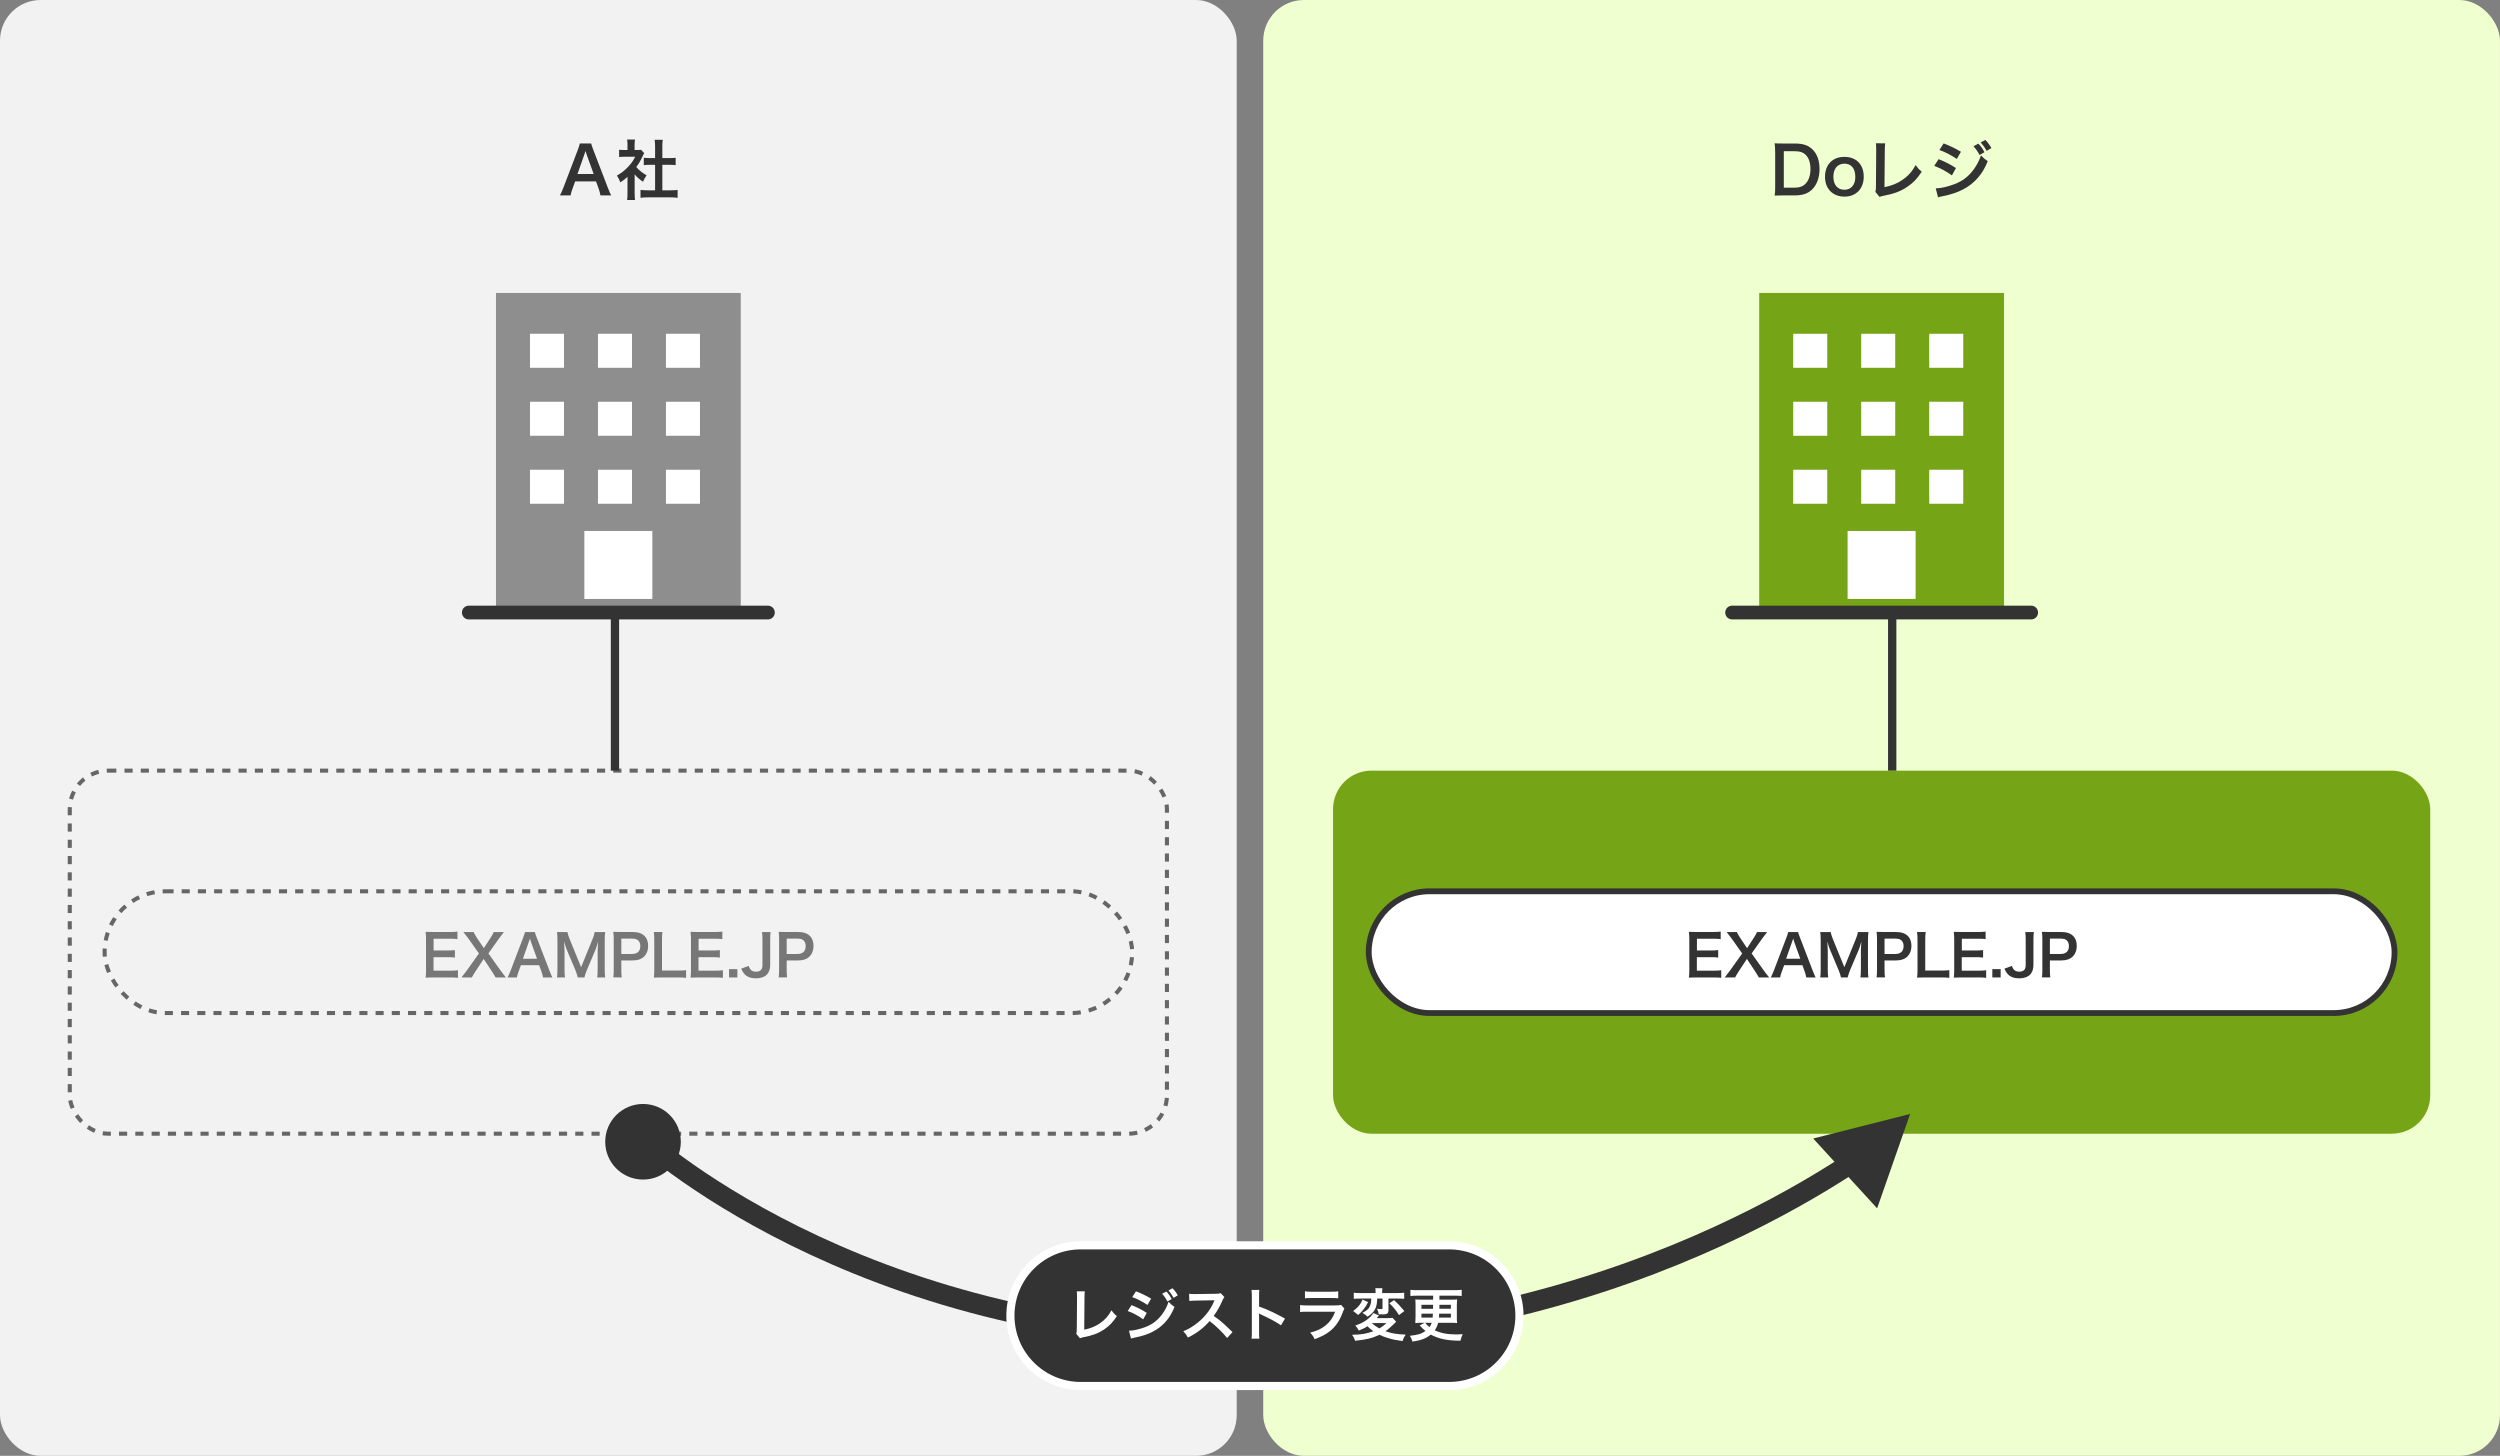 <?xml version="1.0" encoding="UTF-8"?><svg id="_レイヤー_2" xmlns="http://www.w3.org/2000/svg" viewBox="0 0 613.74 357.4"><rect x="0" y="0" width="613.74" height="357.4" fill="#808080" stroke="none"/><defs><style>.cls-1,.cls-2{fill:#fff;}.cls-2{stroke-width:1.43px;}.cls-2,.cls-3,.cls-4,.cls-5,.cls-6{stroke-miterlimit:10;}.cls-2,.cls-3,.cls-7,.cls-6,.cls-8{stroke:#333;}.cls-3{stroke-width:5px;}.cls-3,.cls-4,.cls-5,.cls-6{fill:none;}.cls-9{fill:#777;}.cls-10{fill:#f0ffd0;}.cls-4{stroke-dasharray:0 0 1.99 1.99;}.cls-4,.cls-5{stroke:#666;}.cls-5{stroke-dasharray:0 0 2 2;}.cls-11{fill:#333;}.cls-12,.cls-7{fill:#8e8e8e;}.cls-7,.cls-8{stroke-linecap:round;stroke-linejoin:round;stroke-width:3.34px;}.cls-6{stroke-width:2.04px;}.cls-8,.cls-13{fill:#75a416;}.cls-14{fill:#f2f2f2;}</style></defs><g id="_レイヤー_1-2"><g><rect class="cls-14" width="303.61" height="357.4" rx="9.98" ry="9.98"/><rect class="cls-10" x="310.12" width="303.61" height="357.4" rx="9.98" ry="9.98"/><rect class="cls-13" x="327.26" y="189.19" width="269.35" height="89.13" rx="9.43" ry="9.43"/><rect class="cls-2" x="336.02" y="218.81" width="251.83" height="29.89" rx="14.94" ry="14.94"/><g><rect class="cls-12" x="121.76" y="71.92" width="60.09" height="78.46"/><rect class="cls-7" x="115.08" y="150.36" width="73.45" height=".03"/><g><rect class="cls-1" x="130.11" y="81.94" width="8.35" height="8.35"/><rect class="cls-1" x="146.8" y="81.94" width="8.35" height="8.35"/><rect class="cls-1" x="163.49" y="81.94" width="8.35" height="8.35"/><rect class="cls-1" x="130.11" y="115.32" width="8.35" height="8.35"/><rect class="cls-1" x="146.8" y="115.32" width="8.35" height="8.35"/><rect class="cls-1" x="163.49" y="115.32" width="8.35" height="8.35"/><rect class="cls-1" x="130.11" y="98.63" width="8.35" height="8.35"/><rect class="cls-1" x="146.8" y="98.63" width="8.35" height="8.35"/><rect class="cls-1" x="163.49" y="98.63" width="8.35" height="8.35"/></g><rect class="cls-1" x="143.46" y="130.35" width="16.69" height="16.69"/></g><g><path class="cls-11" d="M147.41,47.97c-.1-.53-.27-1.22-.45-1.68l-.64-1.75h-5.12l-.64,1.75c-.29,.77-.35,1.01-.48,1.68h-2.62c.24-.43,.56-1.15,.85-1.89l3.52-9.24c.3-.8,.43-1.2,.51-1.62h2.79c.08,.38,.18,.64,.54,1.62l3.55,9.24c.4,1.02,.59,1.47,.82,1.89h-2.62Zm-3.38-10c-.06-.18-.11-.37-.29-.9q-.26,.75-.3,.9l-1.67,4.74h3.97l-1.71-4.74Z"/><path class="cls-11" d="M155.81,47.47c0,.75,.02,1.15,.08,1.63h-1.94c.08-.48,.1-.91,.1-1.66v-4.02c-.62,.58-.96,.83-1.78,1.36-.19-.61-.48-1.18-.82-1.67,1.12-.64,1.89-1.25,2.75-2.16,.75-.79,1.22-1.44,1.74-2.47h-2.61c-.58,0-.91,.02-1.34,.06v-1.78c.4,.05,.74,.06,1.26,.06h.8v-1.34c0-.42-.03-.85-.1-1.22h1.94c-.06,.37-.1,.72-.1,1.25v1.31h.66c.5,0,.72-.02,.93-.05l.77,.83c-.14,.24-.24,.4-.35,.67-.53,1.15-.83,1.68-1.6,2.74,.75,.85,1.49,1.42,2.54,2.03-.38,.51-.62,.96-.88,1.57-.83-.54-1.38-1.01-2.06-1.81v4.64Zm6.79-.75h1.92c.8,0,1.33-.03,1.83-.1v1.94c-.56-.08-1.18-.11-1.83-.11h-5.47c-.64,0-1.25,.03-1.81,.11v-1.94c.51,.06,1.07,.1,1.84,.1h1.74v-6.26h-1.2c-.54,0-1.06,.03-1.57,.08v-1.81c.46,.06,.88,.08,1.57,.08h1.2v-2.82c0-.66-.03-1.04-.11-1.67h2c-.1,.64-.11,.98-.11,1.67v2.82h1.7c.72,0,1.12-.02,1.57-.08v1.81c-.51-.05-1.01-.08-1.57-.08h-1.7v6.26Z"/></g><g><path class="cls-9" d="M112.44,240.06c-.5-.07-.95-.1-1.81-.1h-4.37c-.84,0-1.22,.01-1.78,.04,.08-.56,.11-1.02,.11-1.85v-7.58c0-.73-.03-1.15-.11-1.81,.56,.03,.92,.04,1.78,.04h4.23c.7,0,1.16-.03,1.81-.1v1.85c-.53-.07-.98-.1-1.81-.1h-4.04v2.89h3.4c.73,0,1.21-.03,1.82-.1v1.84c-.57-.08-.95-.1-1.82-.1h-3.42v3.31h4.2c.78,0,1.19-.03,1.79-.1v1.86Z"/><path class="cls-9" d="M121.66,239.96c-.28-.52-.59-1.02-.94-1.55l-1.98-3-1.96,2.98c-.34,.5-.69,1.11-.94,1.57h-2.55c.83-1.05,1.02-1.32,1.32-1.72l2.97-4.17-2.58-3.64c-.38-.53-.8-1.08-1.23-1.61h2.51c.18,.42,.52,1.01,.9,1.57l1.6,2.38,1.55-2.38c.52-.81,.69-1.09,.88-1.57h2.49c-.39,.49-.8,1.02-1.22,1.61l-2.58,3.63,2.97,4.17c.32,.46,.66,.9,1.34,1.74h-2.56Z"/><path class="cls-9" d="M133.31,239.96c-.08-.46-.24-1.06-.39-1.47l-.56-1.53h-4.48l-.56,1.53c-.25,.67-.31,.88-.42,1.47h-2.3c.21-.38,.49-1.01,.74-1.65l3.08-8.08c.27-.7,.38-1.05,.45-1.41h2.44c.07,.34,.15,.56,.48,1.41l3.11,8.08c.35,.9,.52,1.29,.71,1.65h-2.3Zm-2.96-8.75c-.06-.15-.1-.32-.25-.78q-.22,.66-.27,.78l-1.46,4.15h3.47l-1.5-4.15Z"/><path class="cls-9" d="M141.83,239.96c-.07-.45-.29-1.11-.62-1.89l-2.02-4.8c-.27-.63-.39-1.01-.71-2.14,.06,.74,.11,1.89,.11,2.2v4.59c0,.97,.03,1.5,.11,2.04h-1.96c.08-.56,.11-1.11,.11-2.04v-7.03c0-.91-.03-1.5-.11-2.07h2.56c.1,.49,.28,1.08,.52,1.67l2.84,6.95,2.83-6.95c.28-.69,.41-1.13,.5-1.67h2.58c-.08,.67-.11,1.13-.11,2.07v7.03c0,1.02,.03,1.53,.11,2.04h-1.96c.08-.57,.11-1.08,.11-2.04v-4.65c.06-1.22,.1-1.93,.11-2.14-.18,.76-.45,1.54-.64,2.04l-2.1,4.93c-.28,.66-.53,1.44-.62,1.86h-1.65Z"/><path class="cls-9" d="M150.56,239.96c.08-.56,.11-1.05,.11-1.81v-7.58c0-.67-.03-1.18-.11-1.81,.6,.03,1.04,.04,1.78,.04h2.93c1.36,0,2.31,.32,2.98,.99,.57,.56,.87,1.4,.87,2.41,0,1.06-.32,1.93-.94,2.58-.69,.69-1.64,1.01-2.98,1.01h-2.67v2.34c0,.76,.03,1.29,.11,1.82h-2.07Zm4.64-5.77c1.29,0,1.99-.69,1.99-1.92,0-.56-.15-1.02-.46-1.34-.32-.35-.78-.5-1.53-.5h-2.67v3.77h2.67Z"/><path class="cls-9" d="M168.43,240.06c-.5-.07-.99-.1-1.99-.1h-4.15c-.78,0-1.27,.01-1.78,.04,.08-.52,.11-1.04,.11-1.85v-7.27c0-.97-.03-1.47-.11-2.07h2.12c-.08,.57-.11,1.04-.11,2.06v7.4h3.92c.95,0,1.4-.03,1.99-.1v1.89Z"/><path class="cls-9" d="M177.48,240.06c-.5-.07-.95-.1-1.81-.1h-4.37c-.84,0-1.22,.01-1.78,.04,.08-.56,.11-1.02,.11-1.85v-7.58c0-.73-.03-1.15-.11-1.81,.56,.03,.92,.04,1.78,.04h4.23c.7,0,1.16-.03,1.81-.1v1.85c-.53-.07-.98-.1-1.81-.1h-4.03v2.89h3.4c.73,0,1.21-.03,1.82-.1v1.84c-.57-.08-.95-.1-1.82-.1h-3.42v3.31h4.2c.78,0,1.19-.03,1.79-.1v1.86Z"/><path class="cls-9" d="M178.98,239.96v-2.04h2.04v2.04h-2.04Z"/><path class="cls-9" d="M189.19,228.81c-.08,.57-.11,.94-.11,1.81v6.28c0,.98-.27,1.76-.76,2.3-.6,.64-1.54,.98-2.72,.98-1.26,0-2.17-.34-2.84-1.05-.32-.35-.49-.64-.8-1.33l1.85-.67c.21,.64,.41,.92,.76,1.15,.25,.17,.67,.27,1.05,.27,.5,0,.97-.17,1.22-.45,.22-.25,.34-.66,.34-1.22v-6.25c0-.84-.03-1.25-.11-1.81h2.13Z"/><path class="cls-9" d="M191.16,239.96c.08-.56,.11-1.05,.11-1.81v-7.58c0-.67-.03-1.18-.11-1.81,.6,.03,1.04,.04,1.78,.04h2.93c1.36,0,2.31,.32,2.98,.99,.57,.56,.87,1.4,.87,2.41,0,1.06-.32,1.93-.94,2.58-.69,.69-1.64,1.01-2.98,1.01h-2.67v2.34c0,.76,.03,1.29,.11,1.82h-2.07Zm4.64-5.77c1.29,0,1.99-.69,1.99-1.92,0-.56-.15-1.02-.46-1.34-.32-.35-.78-.5-1.53-.5h-2.67v3.77h2.67Z"/></g><g><rect class="cls-13" x="431.88" y="71.92" width="60.09" height="78.46"/><rect class="cls-8" x="425.21" y="150.36" width="73.45" height=".03"/><g><rect class="cls-1" x="440.23" y="81.94" width="8.35" height="8.35"/><rect class="cls-1" x="456.92" y="81.94" width="8.35" height="8.35"/><rect class="cls-1" x="473.62" y="81.94" width="8.35" height="8.35"/><rect class="cls-1" x="440.23" y="115.32" width="8.35" height="8.35"/><rect class="cls-1" x="456.92" y="115.32" width="8.35" height="8.35"/><rect class="cls-1" x="473.62" y="115.32" width="8.35" height="8.35"/><rect class="cls-1" x="440.23" y="98.63" width="8.35" height="8.35"/><rect class="cls-1" x="456.92" y="98.63" width="8.35" height="8.35"/><rect class="cls-1" x="473.62" y="98.63" width="8.35" height="8.35"/></g><rect class="cls-1" x="453.58" y="130.35" width="16.69" height="16.69"/></g><g><path class="cls-11" d="M435.79,37.26c0-.9-.03-1.38-.13-2.08,.64,.03,1.02,.05,2.03,.05h2.9c2,0,3.3,.42,4.32,1.41,1.17,1.1,1.78,2.77,1.78,4.85s-.64,3.91-1.89,5.09c-1.02,.96-2.31,1.39-4.19,1.39h-2.91c-.98,0-1.38,.02-2.03,.05,.1-.66,.13-1.15,.13-2.11v-8.64Zm4.67,8.82c1.31,0,2.16-.3,2.83-1.02,.77-.82,1.17-2.05,1.17-3.55s-.37-2.66-1.1-3.43c-.66-.69-1.49-.96-2.88-.96h-2.56v8.96h2.54Z"/><path class="cls-11" d="M448.03,43.39c0-2.98,1.86-4.88,4.77-4.88s4.74,1.89,4.74,4.85-1.87,4.91-4.72,4.91-4.79-1.89-4.79-4.88Zm2.06,0c0,1.97,1.02,3.19,2.69,3.19s2.69-1.2,2.69-3.15c0-2.07-.98-3.25-2.67-3.25s-2.71,1.22-2.71,3.22Z"/><path class="cls-11" d="M462.81,35.19c-.06,.43-.08,.83-.1,1.62l-.08,9.14c1.67-.32,3.17-.93,4.37-1.76,1.47-1.01,2.46-2.11,3.26-3.67,.62,.83,.83,1.06,1.52,1.63-1.1,1.7-2.13,2.77-3.57,3.73-1.6,1.07-3.23,1.7-5.83,2.19-.43,.08-.62,.14-.96,.27l-1.02-1.23c.11-.43,.14-.72,.14-1.65l.06-8.64q0-1.12-.08-1.65l2.27,.02Z"/><path class="cls-11" d="M475.92,39.07c1.65,.66,2.88,1.3,4.26,2.18l-.99,1.81c-1.28-.94-2.71-1.71-4.34-2.34l1.07-1.65Zm-.72,7.17c1.22,0,2.96-.4,4.63-1.04,1.98-.77,3.35-1.81,4.63-3.5,.86-1.17,1.36-2.13,1.86-3.55,.66,.69,.9,.9,1.67,1.42-.74,1.78-1.41,2.9-2.4,4.05-2.03,2.35-4.75,3.78-8.69,4.55-.58,.11-.8,.18-1.12,.27l-.56-2.19Zm1.95-11.04c1.65,.64,2.91,1.25,4.26,2.06l-1.02,1.76c-1.46-.98-2.88-1.71-4.27-2.19l1.04-1.63Zm8.53,.06c.66,.69,.96,1.1,1.5,2.1l-1.2,.69c-.5-.91-.91-1.5-1.5-2.15l1.2-.64Zm2.03,1.78c-.46-.85-.88-1.42-1.46-2.07l1.14-.62c.64,.66,1.02,1.17,1.49,2l-1.17,.69Z"/></g><rect class="cls-4" x="25.68" y="218.81" width="252.26" height="29.89" rx="14.94" ry="14.94"/><g><path class="cls-11" d="M422.57,240.06c-.5-.07-.95-.1-1.81-.1h-4.37c-.84,0-1.22,.01-1.78,.04,.08-.56,.11-1.02,.11-1.85v-7.58c0-.73-.03-1.15-.11-1.81,.56,.03,.92,.04,1.78,.04h4.23c.7,0,1.16-.03,1.81-.1v1.85c-.53-.07-.98-.1-1.81-.1h-4.03v2.89h3.4c.73,0,1.2-.03,1.82-.1v1.84c-.57-.08-.95-.1-1.82-.1h-3.42v3.31h4.2c.78,0,1.19-.03,1.79-.1v1.86Z"/><path class="cls-11" d="M431.78,239.96c-.28-.52-.59-1.02-.94-1.55l-1.98-3-1.96,2.98c-.34,.5-.69,1.11-.94,1.57h-2.55c.83-1.05,1.02-1.32,1.32-1.72l2.97-4.17-2.58-3.64c-.38-.53-.8-1.08-1.23-1.61h2.51c.18,.42,.52,1.01,.9,1.57l1.6,2.38,1.55-2.38c.52-.81,.69-1.09,.88-1.57h2.49c-.39,.49-.8,1.02-1.22,1.61l-2.58,3.63,2.97,4.17c.32,.46,.66,.9,1.34,1.74h-2.56Z"/><path class="cls-11" d="M443.43,239.96c-.08-.46-.24-1.06-.39-1.47l-.56-1.53h-4.48l-.56,1.53c-.25,.67-.31,.88-.42,1.47h-2.3c.21-.38,.49-1.01,.74-1.65l3.08-8.08c.27-.7,.38-1.05,.45-1.41h2.44c.07,.34,.15,.56,.48,1.41l3.11,8.08c.35,.9,.52,1.29,.71,1.65h-2.3Zm-2.96-8.75c-.06-.15-.1-.32-.25-.78q-.22,.66-.27,.78l-1.46,4.15h3.47l-1.5-4.15Z"/><path class="cls-11" d="M451.95,239.96c-.07-.45-.29-1.11-.62-1.89l-2.02-4.8c-.27-.63-.39-1.01-.71-2.14,.06,.74,.11,1.89,.11,2.2v4.59c0,.97,.03,1.5,.11,2.04h-1.96c.08-.56,.11-1.11,.11-2.04v-7.03c0-.91-.03-1.5-.11-2.07h2.56c.1,.49,.28,1.08,.52,1.67l2.84,6.95,2.83-6.95c.28-.69,.41-1.13,.5-1.67h2.58c-.08,.67-.11,1.13-.11,2.07v7.03c0,1.02,.03,1.53,.11,2.04h-1.96c.08-.57,.11-1.08,.11-2.04v-4.65c.06-1.22,.1-1.93,.11-2.14-.18,.76-.45,1.54-.64,2.04l-2.1,4.93c-.28,.66-.53,1.44-.62,1.86h-1.65Z"/><path class="cls-11" d="M460.69,239.96c.08-.56,.11-1.05,.11-1.81v-7.58c0-.67-.03-1.18-.11-1.81,.6,.03,1.04,.04,1.78,.04h2.93c1.36,0,2.31,.32,2.98,.99,.57,.56,.87,1.4,.87,2.41,0,1.06-.32,1.93-.94,2.58-.69,.69-1.64,1.01-2.98,1.01h-2.68v2.34c0,.76,.03,1.29,.11,1.82h-2.07Zm4.64-5.77c1.29,0,1.99-.69,1.99-1.92,0-.56-.15-1.02-.46-1.34-.32-.35-.78-.5-1.53-.5h-2.68v3.77h2.68Z"/><path class="cls-11" d="M478.55,240.06c-.5-.07-.99-.1-1.99-.1h-4.15c-.78,0-1.27,.01-1.78,.04,.08-.52,.11-1.04,.11-1.85v-7.27c0-.97-.03-1.47-.11-2.07h2.12c-.08,.57-.11,1.04-.11,2.06v7.4h3.92c.95,0,1.4-.03,1.99-.1v1.89Z"/><path class="cls-11" d="M487.6,240.06c-.5-.07-.95-.1-1.81-.1h-4.37c-.84,0-1.22,.01-1.78,.04,.08-.56,.11-1.02,.11-1.85v-7.58c0-.73-.03-1.15-.11-1.81,.56,.03,.92,.04,1.78,.04h4.23c.7,0,1.16-.03,1.81-.1v1.85c-.53-.07-.98-.1-1.81-.1h-4.03v2.89h3.4c.73,0,1.21-.03,1.82-.1v1.84c-.57-.08-.95-.1-1.82-.1h-3.42v3.31h4.2c.79,0,1.19-.03,1.79-.1v1.86Z"/><path class="cls-11" d="M489.11,239.96v-2.04h2.04v2.04h-2.04Z"/><path class="cls-11" d="M499.31,228.81c-.08,.57-.11,.94-.11,1.81v6.28c0,.98-.27,1.76-.76,2.3-.6,.64-1.54,.98-2.72,.98-1.26,0-2.17-.34-2.84-1.05-.32-.35-.49-.64-.8-1.33l1.85-.67c.21,.64,.41,.92,.76,1.15,.25,.17,.67,.27,1.05,.27,.5,0,.97-.17,1.22-.45,.22-.25,.34-.66,.34-1.22v-6.25c0-.84-.03-1.25-.11-1.81h2.13Z"/><path class="cls-11" d="M501.28,239.96c.08-.56,.11-1.05,.11-1.81v-7.58c0-.67-.03-1.18-.11-1.81,.6,.03,1.04,.04,1.78,.04h2.93c1.36,0,2.31,.32,2.98,.99,.57,.56,.87,1.4,.87,2.41,0,1.06-.32,1.93-.94,2.58-.69,.69-1.64,1.01-2.98,1.01h-2.68v2.34c0,.76,.03,1.29,.11,1.82h-2.07Zm4.64-5.77c1.29,0,1.99-.69,1.99-1.92,0-.56-.15-1.02-.46-1.34-.32-.35-.78-.5-1.53-.5h-2.68v3.77h2.68Z"/></g><rect class="cls-5" x="17.13" y="189.19" width="269.35" height="89.13" rx="9.43" ry="9.43"/><path class="cls-3" d="M156.53,278.33s53.06,50.24,150,50.24,158-50.24,158-50.24"/><g><g><path class="cls-11" d="M265.32,340.25c-9.52,0-17.26-7.75-17.26-17.26s7.75-17.26,17.26-17.26h90.43c9.52,0,17.26,7.75,17.26,17.26s-7.75,17.26-17.26,17.26h-90.43Z"/><path class="cls-1" d="M355.75,306.72c8.98,0,16.27,7.28,16.27,16.27s-7.28,16.27-16.27,16.27h-90.43c-8.98,0-16.27-7.28-16.27-16.27s7.28-16.27,16.27-16.27h90.43m0-2h-90.43c-10.07,0-18.27,8.19-18.27,18.27s8.19,18.27,18.27,18.27h90.43c10.07,0,18.27-8.19,18.27-18.27s-8.19-18.27-18.27-18.27h0Z"/></g><g><path class="cls-1" d="M266.32,317.01c-.06,.38-.07,.73-.08,1.42l-.07,8c1.46-.28,2.77-.81,3.82-1.54,1.29-.88,2.16-1.85,2.86-3.21,.55,.73,.73,.92,1.33,1.43-.97,1.49-1.86,2.42-3.12,3.26-1.4,.94-2.83,1.49-5.1,1.92-.38,.07-.55,.13-.84,.24l-.9-1.08c.1-.38,.13-.63,.13-1.44l.06-7.56q0-.98-.07-1.44h1.99Z"/><path class="cls-1" d="M277.79,320.4c1.44,.57,2.52,1.13,3.73,1.91l-.87,1.58c-1.12-.83-2.37-1.5-3.8-2.05l.94-1.44Zm-.63,6.28c1.06,0,2.59-.35,4.05-.91,1.74-.67,2.93-1.58,4.05-3.07,.76-1.02,1.19-1.86,1.62-3.11,.57,.6,.78,.78,1.46,1.25-.64,1.55-1.23,2.54-2.1,3.54-1.78,2.06-4.16,3.31-7.61,3.98-.5,.1-.7,.15-.98,.24l-.49-1.92Zm1.71-9.67c1.44,.56,2.55,1.09,3.73,1.81l-.9,1.54c-1.27-.85-2.52-1.5-3.74-1.92l.91-1.43Zm7.47,.06c.57,.6,.84,.97,1.32,1.83l-1.05,.6c-.43-.8-.8-1.32-1.32-1.88l1.05-.56Zm1.78,1.55c-.41-.74-.77-1.25-1.27-1.81l.99-.55c.56,.57,.9,1.02,1.3,1.75l-1.02,.6Z"/><path class="cls-1" d="M301.26,328.48c-1.16-1.43-2.77-3-4.3-4.16-1.58,1.77-3.19,3-5.34,4.05-.39-.73-.56-.95-1.13-1.56,1.08-.42,1.75-.8,2.8-1.54,2.12-1.49,3.8-3.52,4.71-5.7l.15-.36q-.22,.01-4.64,.08c-.67,.01-1.05,.04-1.53,.11l-.06-1.79c.39,.07,.66,.08,1.23,.08h.34l4.93-.07c.78-.01,.9-.03,1.25-.15l.92,.95c-.18,.21-.29,.41-.45,.76-.64,1.5-1.33,2.72-2.19,3.87,.88,.59,1.64,1.18,2.59,2.03q.35,.31,2.04,1.95l-1.34,1.46Z"/><path class="cls-1" d="M307.24,328.65c.07-.45,.08-.83,.08-1.57v-8.98c0-.69-.03-1.05-.08-1.43h1.92c-.06,.42-.06,.6-.06,1.47v2.61c1.92,.67,4.12,1.69,6.36,2.96l-.98,1.65c-1.16-.8-2.62-1.6-4.96-2.68-.32-.15-.36-.17-.48-.24,.04,.39,.06,.56,.06,.95v3.7c0,.73,.01,1.09,.06,1.55h-1.92Z"/><path class="cls-1" d="M330.04,321.25c-.14,.25-.22,.45-.39,.88-.73,2.06-1.79,3.61-3.25,4.73-1,.77-1.91,1.25-3.67,1.91-.31-.7-.48-.94-1.09-1.62,1.71-.43,2.82-.95,3.89-1.85,1.04-.87,1.64-1.72,2.25-3.28h-6.82c-.94,0-1.29,.01-1.79,.07v-1.71c.53,.08,.84,.1,1.82,.1h6.67c.87,0,1.15-.03,1.58-.13l.8,.9Zm-9.68-4.24c.46,.08,.76,.1,1.64,.1h4.89c.88,0,1.18-.01,1.64-.1v1.72c-.43-.06-.7-.07-1.61-.07h-4.95c-.91,0-1.18,.01-1.61,.07v-1.72Z"/><path class="cls-1" d="M342.75,324.49q-.21,.18-.84,.81c-.63,.6-1.18,1.08-1.78,1.51,1.49,.53,2.69,.74,4.96,.83-.36,.53-.6,1.02-.77,1.58-1.62-.22-2.31-.36-3.49-.71-.91-.27-1.4-.45-2.17-.83-1.78,.84-3.22,1.19-5.97,1.47-.21-.62-.41-1-.76-1.47,2.23-.03,3.47-.24,5.24-.87-.63-.43-.98-.73-1.46-1.22-.73,.46-1.26,.73-2.14,1.05-.25-.49-.43-.76-.85-1.23,1.11-.34,2.09-.84,2.97-1.51,.71-.56,1.13-1.01,1.46-1.54l1.39,.57q-.07,.1-.24,.28s-.08,.1-.18,.21c-.03,.04-.07,.1-.13,.17h2.65c.63,0,.99-.03,1.22-.08l.9,.98Zm-6.89-4.83c-.39,.8-.63,1.18-1.12,1.79-.43,.55-.7,.83-1.32,1.37-.14-.11-.24-.2-.29-.25q-.36-.29-.55-.43l-.24-.17c-.06-.04-.11-.07-.15-.11,.59-.45,.85-.69,1.22-1.08,.52-.57,.77-.99,1.09-1.75l1.36,.63Zm-1.96-.87c-.71,0-1.12,.01-1.55,.07v-1.5c.41,.06,.88,.08,1.65,.08h3.7v-.28c0-.38-.01-.63-.07-.91h1.75c-.06,.28-.07,.53-.07,.9v.29h3.71c.74,0,1.25-.03,1.7-.08v1.5c-.46-.04-.98-.07-1.65-.07h-2.21v2.84c0,.78-.32,1.05-1.3,1.05-.45,0-.83-.01-1.11-.03-.04-.53-.17-.92-.43-1.37,.43,.07,.73,.1,1.06,.1,.27,0,.32-.06,.32-.27v-2.33h-1.3c-.04,1.26-.18,1.96-.56,2.68-.38,.7-.92,1.23-1.83,1.78-.32-.35-.66-.6-1.25-.94,1.09-.56,1.5-.92,1.81-1.57,.25-.55,.36-1.06,.38-1.95h-2.73Zm2.9,6.02c.46,.46,1.08,.91,1.82,1.32,.71-.42,1.13-.73,1.76-1.32h-3.59Zm5.44-5.64c.98,.9,1.64,1.61,2.52,2.69l-1.32,.99c-.77-1.23-1.22-1.81-2.35-2.91l1.15-.77Z"/><path class="cls-1" d="M349.03,324.74c-.69,0-1.12,.01-1.58,.07,.03-.5,.06-1.02,.06-1.51v-2.79c0-.63-.01-1.08-.06-1.51,.45,.04,.7,.06,1.58,.06h2.8v-.98h-3.87c-.62,0-1.13,.03-1.71,.08v-1.51c.49,.06,1.04,.08,1.71,.08h9.16c.64,0,1.2-.03,1.72-.08v1.51c-.5-.06-1.13-.08-1.72-.08h-3.75v.98h2.76c.88,0,1.18-.01,1.58-.06-.04,.5-.06,.95-.06,1.53v2.8c0,.57,.01,.98,.06,1.48-.45-.06-.84-.07-1.55-.07h-3.1c-.22,.8-.43,1.26-.83,1.85,1.5,.7,3.14,1.01,5.31,1.01,.45,0,.8-.01,1.55-.06-.29,.63-.42,1.02-.55,1.6-3.18,0-5.38-.46-7.28-1.5-1.19,.95-2.38,1.41-4.5,1.72-.22-.66-.28-.8-.64-1.43,2.03-.22,2.84-.48,3.84-1.18-.53-.42-.66-.53-1.23-1.16t-.2-.21l1.23-.64h-.74Zm-.07-4.41v.97h2.83l.03-.97h-2.86Zm0,2.17v.97h2.75c.03-.32,.03-.46,.06-.97h-2.8Zm.91,2.24c.27,.35,.62,.71,1.06,1.06,.28-.38,.41-.64,.55-1.06h-1.61Zm3.45-2.24c-.03,.53-.03,.67-.06,.97h2.93v-.97h-2.87Zm.03-1.21h2.84v-.97h-2.83v.97Z"/></g></g><circle class="cls-11" cx="157.86" cy="280.3" r="9.28"/><polygon class="cls-11" points="445.13 279.5 468.93 273.47 460.83 296.64 445.13 279.5"/><line class="cls-6" x1="150.97" y1="148.78" x2="150.97" y2="189.19"/><line class="cls-6" x1="464.53" y1="148.78" x2="464.53" y2="189.19"/></g></g></svg>